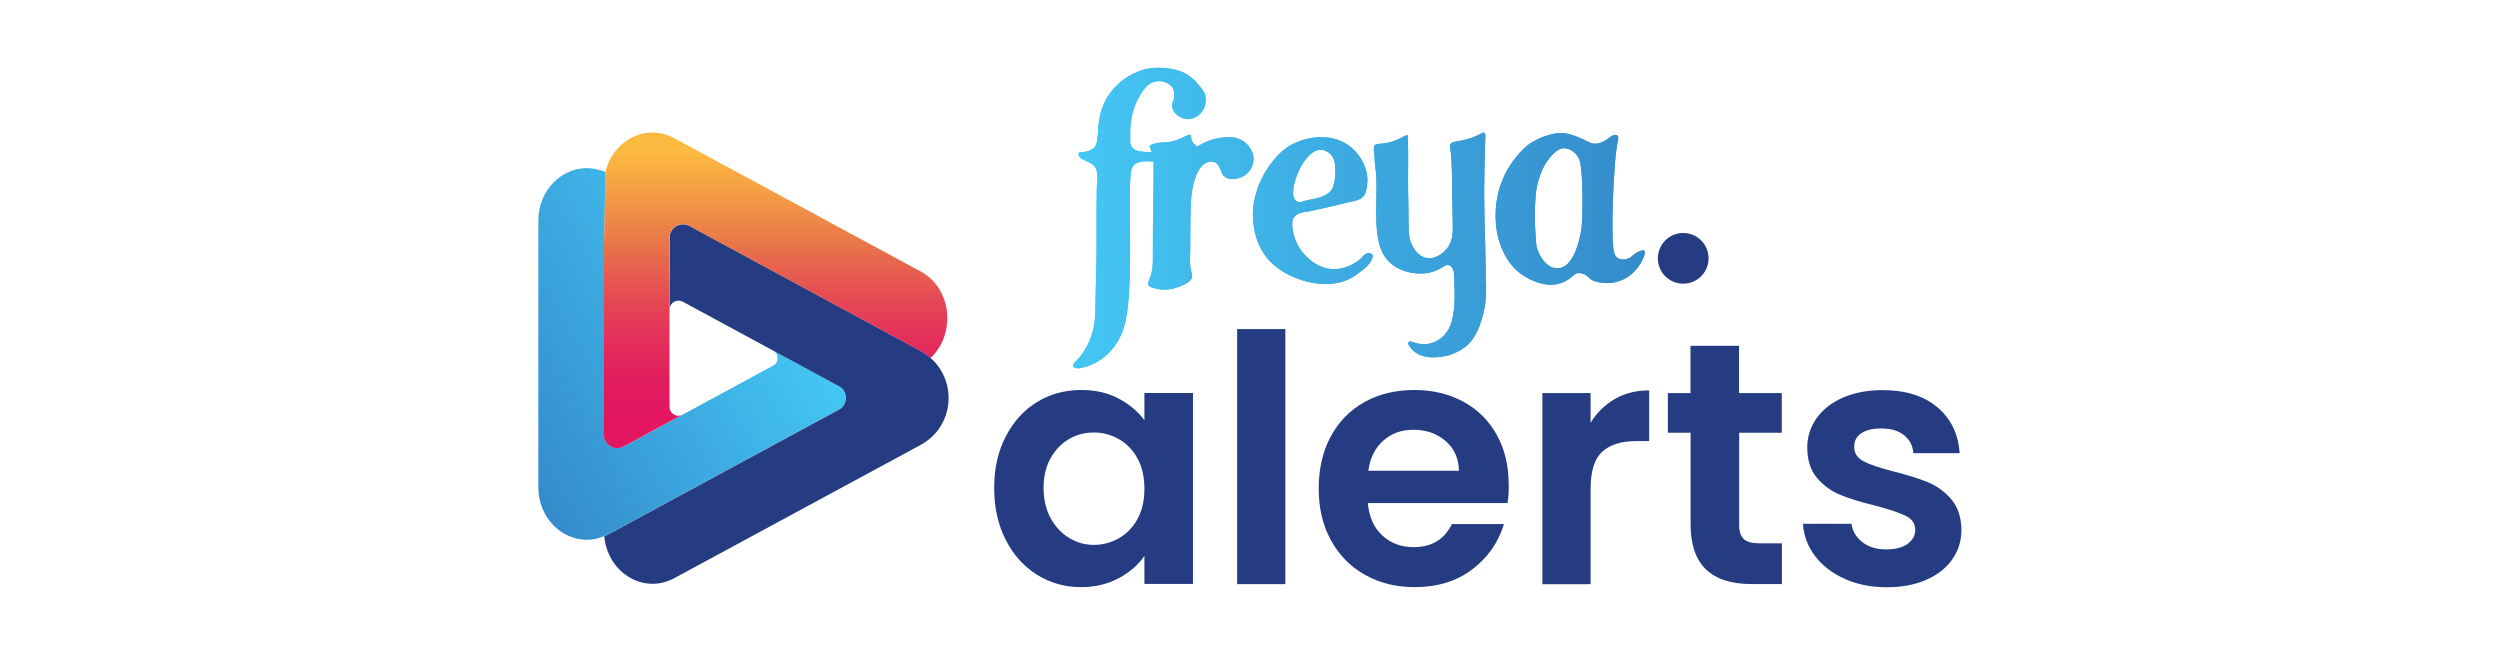 <?xml version="1.0" encoding="utf-8"?>
<!-- Generator: Adobe Illustrator 27.4.1, SVG Export Plug-In . SVG Version: 6.00 Build 0)  -->
<svg version="1.1" id="Layer_1" xmlns="http://www.w3.org/2000/svg" xmlns:xlink="http://www.w3.org/1999/xlink" x="0px" y="0px"
	 viewBox="0 0 210 55" style="enable-background:new 0 0 210 55;" xml:space="preserve">
<style type="text/css">
	.st0{fill:#FFFFFF;}
	.st1{fill:url(#SVGID_1_);}
	.st2{fill:#253C83;}
	.st3{fill:url(#SVGID_00000063610635177634631620000013050263192946364095_);}
	.st4{fill:url(#SVGID_00000057128068856980237060000003134653797952424082_);}
	.st5{fill:url(#SVGID_00000168808520223645414780000001391017724523664515_);}
	.st6{fill:url(#SVGID_00000062156056931707328700000010929680315491156914_);}
	.st7{fill:url(#SVGID_00000059285568680372795470000016138754015181767331_);}
	.st8{fill:url(#SVGID_00000029736921628381902010000006276068127961613208_);}
	.st9{fill:url(#SVGID_00000062185315490594910820000013594006387298180502_);}
	.st10{fill:url(#SVGID_00000109734112411474953420000003676515255783918484_);}
	.st11{fill:url(#SVGID_00000129920601901194121850000013033317040771104403_);}
	.st12{fill:url(#SVGID_00000139285190853817403770000009928049712035649182_);}
	.st13{fill:url(#SVGID_00000087401060327906745690000007843186476426027935_);}
	.st14{fill:url(#SVGID_00000183938882394494588340000001163203007866431372_);}
	.st15{fill:url(#SVGID_00000017484279902595076450000011001873777829484929_);}
	.st16{fill:url(#SVGID_00000178162754526515673200000001674513181925165481_);}
	.st17{fill:url(#SVGID_00000183956687404956938330000006141442968970757774_);}
	.st18{fill:url(#SVGID_00000139275393816585837920000009222561259693131955_);}
	.st19{fill:url(#SVGID_00000108310589389594579620000005735356169110465707_);}
	.st20{fill:url(#SVGID_00000100369512256871556430000012956968108592190628_);}
	.st21{fill:url(#SVGID_00000132083907995183695870000009962776208061044126_);}
	.st22{fill:url(#SVGID_00000157309134843599724640000004392547074873732758_);}
	.st23{fill:url(#SVGID_00000080900899778731560990000002028502542787945620_);}
	.st24{fill:url(#SVGID_00000178922838369988374190000011875754866950325427_);}
	.st25{fill:url(#SVGID_00000070833080861205880490000013807502892179286697_);}
	.st26{fill:url(#SVGID_00000029004439871615209090000006477601769670089393_);}
	.st27{fill:url(#SVGID_00000129892451514888664080000002872092103885354638_);}
	.st28{fill:url(#SVGID_00000147938194527725111360000006581235534850077583_);}
	.st29{fill:url(#SVGID_00000114055886751812183090000015774004893702337970_);}
	.st30{fill:url(#SVGID_00000033355739442784054980000011549996229524520887_);}
	.st31{fill:url(#SVGID_00000170275920526515369660000005194054921660997555_);}
	.st32{fill:url(#SVGID_00000011719267905526611370000018299893949783752108_);}
	.st33{fill:url(#SVGID_00000144335120306794536830000011282277119327730363_);}
	.st34{fill:url(#SVGID_00000124852728028391234260000015692604609320684220_);}
	.st35{fill:url(#SVGID_00000018199243983474070650000017646265756910734781_);}
	.st36{fill:url(#SVGID_00000086677570338740551510000007389796595725025980_);}
	.st37{fill:url(#SVGID_00000132779375889528335820000002625733225695317395_);}
	.st38{fill:url(#SVGID_00000147215637143697917910000012076923677763457665_);}
	.st39{fill:url(#SVGID_00000163033779005908707050000004256267624481300107_);}
	.st40{fill:url(#SVGID_00000075163071617421532280000013512521856813533059_);}
	.st41{fill:url(#SVGID_00000075131415257500317630000012736191208498111166_);}
	.st42{fill:url(#SVGID_00000039816996270978128250000008058535005705644958_);}
	.st43{fill:url(#SVGID_00000181060657030563626900000013034314250585759907_);}
	.st44{fill:url(#SVGID_00000116921727004514322390000013826240417515016122_);}
	.st45{fill:url(#SVGID_00000116935096281760085820000003900048068179524231_);}
	.st46{fill:url(#SVGID_00000065794763320340381580000009998255142209169799_);}
	.st47{fill:url(#SVGID_00000032610260379971613640000012357781694145614771_);}
	.st48{fill:url(#SVGID_00000065038143128987005020000005216217675174724250_);}
	.st49{fill:url(#SVGID_00000054949794038130154770000014468817766821713054_);}
	.st50{fill:url(#SVGID_00000070120879814917875850000008254658301566692795_);}
	.st51{fill:url(#SVGID_00000081622231399891777120000012145107477849456299_);}
	.st52{fill:url(#SVGID_00000071549481273054498640000007849985545470529715_);}
	.st53{opacity:0.5;fill:url(#SVGID_00000112620900593810119990000004947758141188926086_);}
	.st54{fill:url(#SVGID_00000112630479942077168710000007820225276332706745_);}
	.st55{fill:url(#SVGID_00000006679815567987750600000000922422934043172537_);}
	.st56{fill:url(#SVGID_00000036212120842323498570000008090645852298078631_);}
	.st57{fill:url(#SVGID_00000174570186700410691270000005225758820912996543_);}
	.st58{fill:url(#SVGID_00000034784315264773400890000017687783188213726345_);}
	.st59{opacity:0.5;fill:url(#SVGID_00000033349509203063074300000010044228006525975230_);}
	.st60{fill:#27397C;}
	.st61{opacity:0.5;}
	.st62{fill:url(#SVGID_00000059287874719587970000000007827810832333850812_);}
	.st63{fill:url(#SVGID_00000079453114451550397560000012449002760961247149_);}
	.st64{fill:url(#SVGID_00000067943910963531693370000000075701501131738269_);}
	.st65{fill:url(#SVGID_00000062871965910367495700000013120909094093405875_);}
	.st66{fill:url(#SVGID_00000112619387435674859950000000858549433053706676_);}
	.st67{opacity:0.42;fill:#B3B2B3;}
	.st68{fill:#232162;}
	.st69{opacity:0.7;fill:url(#SVGID_00000031194932899099228080000017032596143013103252_);}
	.st70{opacity:0.7;fill:url(#SVGID_00000083046431787306370860000015204159730668497567_);}
	.st71{fill:url(#SVGID_00000078764673535029686720000018258374403270578590_);}
	.st72{fill:#253D81;}
	.st73{fill:url(#SVGID_00000042010166965056195250000000666272698540539534_);}
	.st74{opacity:0.31;fill:#B3B2B3;}
	.st75{fill:url(#SVGID_00000178178053438445893240000016478431938468656770_);}
	.st76{fill:url(#SVGID_00000059275428919833978560000017043191343132622257_);}
	.st77{fill:url(#SVGID_00000078758915403550822240000014461882340484762248_);}
	.st78{fill:url(#SVGID_00000158731109143403872250000012830209573708909995_);}
	.st79{fill:url(#SVGID_00000026163038952660451630000017051954697961484728_);}
	.st80{fill:url(#SVGID_00000130629896129076385280000001463670661992397477_);}
	.st81{fill:url(#SVGID_00000064326012349422602710000012388882167018738058_);}
	.st82{fill:url(#SVGID_00000042708092021851055440000007877107959341601724_);}
	.st83{fill:url(#SVGID_00000089551855834329459130000006351722731758971534_);}
	.st84{fill:url(#SVGID_00000179626381482626227890000001780659342054476438_);}
	.st85{fill:url(#SVGID_00000082366098854699821500000013701037470731764388_);}
	.st86{fill:url(#SVGID_00000045595889414691238660000012851688483619815329_);}
	.st87{fill:url(#SVGID_00000056399909041289286070000018100072940293882502_);}
</style>
<g>
	<g>
		<linearGradient id="SVGID_1_" gradientUnits="userSpaceOnUse" x1="40.993" y1="34.877" x2="64.302" y2="21.419">
			<stop  offset="2.557339e-07" style="stop-color:#348BCB"/>
			<stop  offset="1" style="stop-color:#44C7F4"/>
		</linearGradient>
		<path class="st1" d="M70.47,34.4c0.49-0.26,0.67-0.8,0.55-1.27c-0.02-0.06-0.04-0.11-0.07-0.17c-0.01-0.03-0.02-0.07-0.04-0.1
			c-0.1-0.17-0.24-0.32-0.44-0.43l-5.49-2.97c0.43,0.28,0.45,0.89,0.06,1.2l-12.65,6.85c-0.75,0.4-1.65-0.14-1.65-0.98V21.06l0,0
			l0.12-6.61c-0.48-0.2-1.09-0.33-1.57-0.33c-2.13,0-4.07,1.86-4.07,4.41v22.4c0,2.55,1.93,4.41,4.07,4.41
			c0.49,0,0.98-0.1,1.47-0.31c0.12-0.05,0.23-0.1,0.35-0.16L70.47,34.4z"/>
		<path class="st2" d="M78.17,30.07C78.17,30.07,78.17,30.07,78.17,30.07c-0.25-0.22-0.52-0.42-0.83-0.59L57.9,18.97
			c-0.09-0.05-0.18-0.08-0.27-0.1c0,0-0.01,0-0.01,0c-0.09-0.02-0.18-0.03-0.27-0.03c0,0-0.01,0-0.01,0c-0.09,0-0.17,0.02-0.26,0.04
			c0,0-0.01,0-0.01,0c-0.08,0.02-0.16,0.06-0.24,0.1c0,0-0.01,0-0.01,0c-0.08,0.04-0.15,0.1-0.22,0.16c0,0,0,0,0,0
			c-0.2,0.19-0.33,0.44-0.35,0.75c0,0,0,0,0,0l0,6.11c0-0.56,0.58-0.91,1.08-0.67l13.14,7.11c0.78,0.42,0.78,1.55,0,1.97
			L51.11,44.88c-0.11,0.06-0.23,0.11-0.35,0.16c0.2,2.34,2.03,4,4.05,4c0.6,0,1.22-0.15,1.82-0.47l20.71-11.2
			C80.16,35.83,80.43,32.05,78.17,30.07z"/>
		
			<linearGradient id="SVGID_00000142880783024515950380000001729914141311717765_" gradientUnits="userSpaceOnUse" x1="65.156" y1="12.835" x2="65.156" y2="34.721">
			<stop  offset="1.545059e-07" style="stop-color:#FCB940"/>
			<stop  offset="0.183" style="stop-color:#F39845"/>
			<stop  offset="0.386" style="stop-color:#E76E4B"/>
			<stop  offset="0.411" style="stop-color:#E7684C"/>
			<stop  offset="0.581" style="stop-color:#E54555"/>
			<stop  offset="0.74" style="stop-color:#E32C5B"/>
			<stop  offset="0.884" style="stop-color:#E21C5F"/>
			<stop  offset="1" style="stop-color:#E21760"/>
		</linearGradient>
		<path style="fill:url(#SVGID_00000142880783024515950380000001729914141311717765_);" d="M77.33,22.8L56.62,11.6
			c-0.6-0.32-1.21-0.47-1.82-0.47c-1.82,0-3.5,1.36-3.95,3.34l-0.12,6.59v15.47c0,0.85,0.91,1.38,1.65,0.98l2.52-1.37v0l2.34-1.26
			c-0.47,0.17-1-0.17-1-0.69l0-14.24c0-0.85,0.91-1.39,1.65-0.98l19.44,10.51c0.31,0.17,0.58,0.37,0.82,0.6
			C80.29,28.12,80.02,24.26,77.33,22.8z"/>
	</g>
	<g>
		<g>
			<path class="st2" d="M84.48,36.67c0.65-1.25,1.52-2.22,2.63-2.9c1.11-0.68,2.35-1.01,3.72-1.01c1.2,0,2.24,0.24,3.14,0.72
				c0.9,0.48,1.62,1.09,2.16,1.82v-2.29h4.08v16.04h-4.08v-2.35c-0.52,0.75-1.24,1.38-2.16,1.87S92,49.32,90.8,49.32
				c-1.35,0-2.58-0.35-3.69-1.04c-1.11-0.69-1.99-1.67-2.63-2.94c-0.65-1.26-0.97-2.72-0.97-4.36
				C83.51,39.36,83.83,37.92,84.48,36.67z M95.55,38.51c-0.39-0.71-0.91-1.25-1.56-1.62c-0.66-0.38-1.36-0.56-2.11-0.56
				s-1.45,0.18-2.08,0.55c-0.64,0.37-1.15,0.9-1.55,1.61c-0.4,0.71-0.59,1.54-0.59,2.5c0,0.96,0.2,1.81,0.59,2.53
				s0.92,1.28,1.56,1.67c0.65,0.39,1.34,0.58,2.07,0.58c0.75,0,1.46-0.19,2.11-0.56c0.66-0.38,1.18-0.92,1.56-1.62
				c0.39-0.7,0.58-1.55,0.58-2.53S95.94,39.21,95.55,38.51z"/>
			<path class="st2" d="M107.97,27.64v21.43h-4.05V27.64H107.97z"/>
			<path class="st2" d="M126.63,42.26h-11.73c0.1,1.16,0.5,2.07,1.22,2.72c0.71,0.66,1.59,0.98,2.63,0.98
				c1.51,0,2.58-0.65,3.21-1.94h4.37c-0.46,1.54-1.35,2.81-2.66,3.81c-1.31,0.99-2.92,1.49-4.84,1.49c-1.54,0-2.93-0.34-4.16-1.03
				c-1.23-0.68-2.18-1.65-2.87-2.91c-0.69-1.25-1.03-2.7-1.03-4.34c0-1.66,0.34-3.12,1.01-4.37s1.62-2.22,2.84-2.9
				s2.62-1.01,4.2-1.01c1.52,0,2.89,0.33,4.1,0.98c1.21,0.66,2.14,1.59,2.81,2.79c0.67,1.21,1,2.59,1,4.16
				C126.75,41.27,126.71,41.79,126.63,42.26z M122.55,39.54c-0.02-1.04-0.4-1.88-1.13-2.5c-0.73-0.63-1.63-0.94-2.69-0.94
				c-1,0-1.85,0.3-2.53,0.91c-0.69,0.61-1.11,1.45-1.26,2.53H122.55z"/>
			<path class="st2" d="M135.65,33.51c0.84-0.48,1.8-0.72,2.88-0.72v4.26h-1.07c-1.27,0-2.23,0.3-2.88,0.9
				c-0.65,0.6-0.97,1.64-0.97,3.13v7.99h-4.05V33.02h4.05v2.49C134.13,34.66,134.81,34,135.65,33.51z"/>
			<path class="st2" d="M146.09,36.35v7.76c0,0.54,0.13,0.93,0.39,1.17s0.7,0.36,1.32,0.36h1.88v3.42h-2.55
				c-3.42,0-5.12-1.66-5.12-4.98v-7.73h-1.91v-3.33H142v-3.97h4.08v3.97h3.59v3.33H146.09z"/>
			<path class="st2" d="M154.93,48.61c-1.04-0.47-1.87-1.11-2.48-1.92c-0.61-0.81-0.94-1.71-1-2.69h4.08
				c0.08,0.62,0.38,1.13,0.91,1.54c0.53,0.41,1.19,0.61,1.98,0.61c0.77,0,1.38-0.15,1.81-0.46s0.65-0.7,0.65-1.19
				c0-0.52-0.27-0.91-0.8-1.17c-0.53-0.26-1.38-0.54-2.53-0.85c-1.2-0.29-2.18-0.59-2.94-0.9s-1.42-0.78-1.97-1.42
				c-0.55-0.64-0.83-1.5-0.83-2.58c0-0.89,0.26-1.7,0.77-2.43c0.51-0.73,1.24-1.31,2.2-1.74c0.96-0.42,2.08-0.64,3.37-0.64
				c1.91,0,3.44,0.48,4.58,1.43c1.14,0.96,1.77,2.24,1.88,3.87h-3.88c-0.06-0.64-0.32-1.14-0.8-1.52c-0.47-0.38-1.11-0.56-1.9-0.56
				c-0.73,0-1.3,0.14-1.69,0.41c-0.4,0.27-0.59,0.65-0.59,1.13c0,0.54,0.27,0.95,0.81,1.23c0.54,0.28,1.38,0.56,2.52,0.85
				c1.16,0.29,2.11,0.59,2.87,0.9s1.4,0.79,1.96,1.43c0.55,0.65,0.83,1.5,0.85,2.56c0,0.93-0.26,1.76-0.77,2.49
				c-0.51,0.73-1.25,1.31-2.2,1.72c-0.96,0.42-2.07,0.62-3.34,0.62C157.15,49.32,155.97,49.09,154.93,48.61z"/>
		</g>
	</g>
	<g>
		<g>
			<g>
				<g>
					
						<linearGradient id="SVGID_00000170236912474602556550000007234046400417713317_" gradientUnits="userSpaceOnUse" x1="90.125" y1="18.307" x2="138.158" y2="18.307">
						<stop  offset="2.237672e-07" style="stop-color:#44C7F4"/>
						<stop  offset="1" style="stop-color:#348BCB"/>
					</linearGradient>
					<path style="fill:url(#SVGID_00000170236912474602556550000007234046400417713317_);" d="M90.57,30.94
						c-0.19,0-0.42-0.04-0.44-0.24c-0.01-0.12,0.12-0.24,0.24-0.36c0.03-0.03,0.06-0.05,0.08-0.08c0.68-0.68,1.18-1.66,1.42-2.77
						c0.14-0.67,0.15-1.36,0.15-2.02c0-0.22,0-0.43,0.01-0.65c0.01-0.4,0.02-0.8,0.03-1.21l0.02-0.78c0.01-0.31,0.02-0.62,0.02-0.93
						c0.01-0.3,0.01-0.6,0.01-0.89c0-0.67,0-1.35,0-2c0-0.48,0-0.95,0-1.43c0-0.64,0.01-1.2,0.02-1.71c0-0.13,0.01-0.27,0.03-0.41
						c0.03-0.37,0.06-0.75-0.04-1.12c-0.08-0.27-0.17-0.41-0.39-0.56c-0.14-0.1-0.31-0.17-0.46-0.24c-0.26-0.11-0.51-0.22-0.63-0.44
						c-0.02-0.03-0.09-0.2,0-0.27c0.07-0.05,0.19-0.05,0.31-0.06c0.09-0.01,0.18-0.01,0.27-0.03c0.32-0.08,0.71-0.22,0.86-0.61
						c0.07-0.18,0.08-0.37,0.1-0.54c0.01-0.12,0.02-0.24,0.04-0.34l0.01-0.02l0-0.02c0.02-1.25,0.31-2.31,0.84-3.14
						c0.71-1.09,1.8-1.89,3.07-2.24c0.34-0.09,0.73-0.14,1.15-0.14c0.47,0,0.97,0.06,1.44,0.17c0.76,0.18,1.36,0.56,1.92,1.23
						l0.05,0.06c0.21,0.25,0.48,0.57,0.54,0.85c0.08,0.42,0.03,0.85-0.16,1.2c-0.24,0.44-0.69,0.75-1.16,0.8
						c-0.04,0-0.08,0.01-0.12,0.01c-0.46,0-0.95-0.27-1.19-0.65c-0.12-0.19-0.24-0.5-0.07-0.86c0.06-0.13,0.1-0.27,0.1-0.42
						c0.01-0.19-0.02-0.62-0.23-0.83c-0.27-0.27-0.63-0.43-1.03-0.43c-0.34,0-0.68,0.11-0.94,0.32c-0.33,0.26-0.59,0.72-0.78,1.05
						c-0.21,0.37-0.37,0.78-0.49,1.2c-0.12,0.42-0.19,0.87-0.22,1.34c-0.01,0.23-0.02,0.48-0.01,0.72c0,0.04,0,0.1,0,0.16
						c-0.01,0.22-0.01,0.48,0.08,0.64c0.21,0.37,0.5,0.42,0.81,0.47l0.07,0.01c0.18,0.03,0.37,0.05,0.57,0.06l0.29,0.01l-0.1-0.27
						c-0.03-0.09-0.06-0.17-0.1-0.25c0.02-0.06,0.14-0.18,0.69-0.27c0.17-0.03,0.34-0.04,0.52-0.05c0.26-0.02,0.52-0.03,0.79-0.1
						c0.31-0.08,0.58-0.21,0.86-0.34c0.08-0.04,0.17-0.08,0.25-0.12c0.07-0.03,0.13-0.05,0.18-0.07c0.03-0.01,0.06-0.01,0.08-0.01
						c0.04,0,0.06,0.01,0.07,0.02c0.04,0.03,0.05,0.05,0.06,0.19c0,0.05,0.01,0.11,0.02,0.17c0.05,0.24,0.2,0.38,0.34,0.5l0.13,0.12
						l0.12-0.07c0.58-0.34,1.1-0.54,1.62-0.64c0.29-0.05,0.63-0.1,0.94-0.1l0.06,0c0.86,0.02,1.56,0.48,1.88,1.23
						c0.17,0.4,0.17,0.83,0,1.24c-0.27,0.65-0.91,1.06-1.64,1.06c0,0,0,0,0,0c-0.04,0-0.07,0-0.11,0c-0.25-0.02-0.47-0.11-0.64-0.28
						c-0.09-0.09-0.15-0.25-0.22-0.42c-0.12-0.31-0.27-0.71-0.72-0.76c-0.03,0-0.07-0.01-0.1-0.01c-0.24,0-0.48,0.1-0.69,0.29
						c-0.49,0.45-0.68,1.1-0.83,1.73c-0.2,0.87-0.21,1.8-0.22,2.69c0,0.18,0,0.36-0.01,0.53c-0.01,0.7-0.01,1.39-0.01,2.02
						c0,0.16-0.01,0.32-0.01,0.49c-0.02,0.48-0.04,0.97,0.08,1.42l0.02,0.08c0.04,0.14,0.07,0.26,0.07,0.38
						c0,0.28-0.27,0.53-0.83,0.78c-0.54,0.24-1.03,0.35-1.52,0.35c-0.36,0-0.72-0.07-1.07-0.2c-0.1-0.04-0.2-0.08-0.25-0.16
						c-0.07-0.12-0.01-0.31,0.04-0.41c0.34-0.75,0.34-1.48,0.33-2.25l0-0.16c-0.01-1.24,0.01-2.51,0.03-3.73
						c0.01-0.99,0.03-2.02,0.03-3.03c0-0.1,0-0.2,0-0.3c0-0.11,0-0.23,0-0.34l0-0.18l-0.18-0.01c-0.15-0.01-0.26-0.01-0.37-0.01
						c-0.3,0-0.55,0.03-0.77,0.11c-0.54,0.18-0.58,0.71-0.61,0.99c-0.03,0.37-0.05,0.77-0.06,1.22c-0.01,0.53-0.01,1.07,0,1.58
						c0,0.21,0,0.42,0,0.62c0,0.39,0,0.78,0.01,1.17c0.01,1.84,0.03,3.74-0.1,5.6c-0.06,0.83-0.14,1.72-0.39,2.58
						c-0.51,1.8-1.93,3.17-3.62,3.48C90.75,30.92,90.66,30.94,90.57,30.94z M120.41,30.02c-0.49,0-1.19-0.1-1.69-0.56
						c-0.1-0.09-0.2-0.21-0.28-0.33c-0.02-0.03-0.04-0.06-0.06-0.09c-0.05-0.07-0.11-0.14-0.1-0.19c0.01-0.08,0.11-0.18,0.18-0.18
						l0.12,0.04c0.14,0.05,0.28,0.09,0.43,0.13c0.21,0.05,0.42,0.07,0.61,0.07c0.18,0,0.35-0.02,0.51-0.06
						c0.89-0.21,1.57-0.91,1.82-1.87c0.28-1.05,0.26-2.14,0.21-3.36c0-0.07,0-0.15,0-0.22c0-0.18,0-0.37-0.04-0.56
						c-0.01-0.05-0.12-0.49-0.42-0.57c-0.03-0.01-0.06-0.01-0.09-0.01c-0.14,0-0.26,0.08-0.36,0.14c-0.03,0.02-0.05,0.04-0.08,0.05
						l-0.11,0.06c-0.14,0.07-0.28,0.15-0.41,0.21c-0.39,0.17-0.85,0.26-1.34,0.26c-0.96,0-1.93-0.34-2.53-0.9
						c-0.49-0.44-0.81-1.04-0.98-1.82c-0.23-1.05-0.21-2.2-0.19-3.31c0-0.19,0.01-0.37,0.01-0.55l0-0.09
						c0.01-0.74,0.02-1.5-0.09-2.25c-0.05-0.31-0.07-0.67-0.07-1l0-0.01c-0.01-0.07-0.02-0.15-0.03-0.23
						c-0.02-0.17-0.04-0.35-0.02-0.49c0.03-0.19,0.23-0.24,0.6-0.26c0.6-0.04,1.2-0.22,1.72-0.51l0.06-0.04
						c0.09-0.05,0.18-0.1,0.27-0.13c0.05-0.02,0.11-0.03,0.15-0.03c0.03,0,0.05,0.01,0.05,0.01c0,0.01,0,0.09,0,0.13
						c0,0.04,0,0.07,0,0.11c0.01,0.33,0.02,0.66,0.02,0.99c0.01,0.55,0,1.1,0,1.64c0,0.56-0.01,1.15,0,1.73
						c0.01,0.79,0.03,1.59,0.04,2.38c0,0.12,0,0.24,0,0.36c0,0.45,0,0.91,0.1,1.36c0.15,0.68,0.76,1.63,1.65,1.63
						c0.1,0,0.21-0.01,0.31-0.04c0.5-0.13,1.01-0.51,1.3-0.97c0.37-0.59,0.36-1.3,0.35-1.92c-0.01-0.77-0.02-1.45-0.04-2.1
						c-0.01-0.42-0.01-0.84-0.02-1.25c0-0.41,0-0.84-0.02-1.26c-0.02-0.57-0.04-1.13-0.13-1.68c-0.04-0.23-0.02-0.36,0.06-0.43
						c0.12-0.11,0.29-0.14,0.49-0.17l0.04-0.01c0.26-0.04,0.52-0.09,0.77-0.16c0.3-0.08,0.6-0.19,0.89-0.32
						c0.05-0.02,0.11-0.06,0.18-0.09c0.1-0.06,0.22-0.12,0.32-0.15c0.03-0.01,0.06-0.01,0.08-0.01c0.03,0,0.05,0,0.08,0.05
						c0.04,0.07,0.04,0.18,0.04,0.31c0,0.1,0,0.2-0.01,0.29c0,0.05,0,0.1-0.01,0.15l0,0.09c-0.02,0.79-0.05,1.62-0.06,2.42
						c-0.03,1.34-0.03,2.44,0,3.45c0,0.08,0.01,0.5,0.01,0.5l0.03,1.05c0.03,1.02,0.06,2.22,0.08,3.44c0,0.17,0.01,0.35,0.01,0.52
						c0.02,0.92,0.04,1.79-0.16,2.66c-0.26,1.1-0.64,2.33-1.56,3.05c-0.39,0.31-0.84,0.54-1.31,0.69
						C121.48,29.9,120.97,30.02,120.41,30.02L120.41,30.02z M130.27,23.92c-0.47,0-0.99-0.12-1.54-0.36
						c-1.42-0.61-2.35-1.74-2.84-3.45c-0.02-0.05-1.32-4.19,2.05-7.57c0.96-0.96,2.32-1.26,2.71-1.33c0.14-0.02,0.28-0.04,0.42-0.04
						c0.77,0,1.52,0.34,2.41,0.77c0.18,0.09,0.35,0.13,0.53,0.13c0.38,0,0.81-0.2,1.31-0.61c0.03-0.03,0.23-0.13,0.39-0.13
						c0.04,0,0.07,0.01,0.09,0.02c0.15,0.09,0.15,0.2,0.13,0.28c-0.02,0.11-0.2,1.18-0.21,1.34c-0.29,3.25-0.4,7.5-0.11,8.33
						c0.11,0.32,0.37,0.5,0.73,0.5c0.17,0,0.36-0.05,0.55-0.13l0.03-0.01l0.02-0.02c0.62-0.56,0.96-0.61,1.06-0.61
						c0.1,0,0.12,0.04,0.13,0.05c0.05,0.08,0.05,0.27-0.09,0.59c-0.58,1.32-1.73,2.11-3.07,2.11c0,0,0,0,0,0
						c-0.38,0-0.75-0.07-1.1-0.19c-0.21-0.08-0.33-0.19-0.44-0.3c-0.09-0.09-0.19-0.18-0.32-0.24c-0.18-0.08-0.35-0.11-0.49-0.11
						c-0.23,0-0.35,0.1-0.4,0.15C131.61,23.65,130.98,23.92,130.27,23.92z M131.36,12.45c-0.55,0-1.1,0.65-1.47,1.2l-0.01,0.01
						c-0.03,0.04-0.65,0.96-0.86,2.49c-0.03,0.21-0.14,1.67-0.07,2.88c0.01,0.11,0.01,0.25,0.02,0.41c0.02,0.38,0.04,0.86,0.08,1.14
						c0.1,0.66,0.74,1.96,1.77,1.96c1.62,0,2.03-3.38,2.03-3.41c0.1-0.87,0.16-4.5-0.16-5.67
						C132.64,13.25,132.17,12.45,131.36,12.45z M111.35,23.86c-1.04,0-2.17-0.29-3.17-0.81c-1.94-1.01-2.9-2.66-2.94-5.05
						c-0.01-0.58,0.1-1.23,0.33-1.96c0.25-0.81,0.66-1.59,1.2-2.31c0.56-0.74,1.1-1.24,1.69-1.56c0.64-0.35,1.37-0.57,2.09-0.63
						c0.14-0.01,0.29-0.02,0.43-0.02c0.78,0,1.51,0.19,2.1,0.56c0.71,0.44,1.26,1.11,1.56,1.9c0.18,0.48,0.25,0.87,0.22,1.26
						c-0.02,0.33-0.07,0.95-0.34,1.26c-0.25,0.28-0.68,0.37-1.09,0.46c-0.11,0.02-0.22,0.05-0.32,0.07
						c-0.57,0.14-1.15,0.28-1.72,0.41l-0.23,0.05c-0.39,0.09-0.79,0.18-1.18,0.26c-0.08,0.02-0.16,0.03-0.24,0.04
						c-0.31,0.04-0.66,0.09-0.93,0.33c-0.34,0.3-0.27,0.77-0.23,1.11l0.01,0.05c0.05,0.38,0.16,0.75,0.32,1.09
						c0.5,1.08,1.7,2.24,3.15,2.24c0.11,0,0.23-0.01,0.34-0.02c0.43-0.06,0.85-0.19,1.23-0.4c0.2-0.11,0.4-0.24,0.58-0.39
						c0.08-0.07,0.16-0.14,0.23-0.22c0.15-0.15,0.29-0.3,0.46-0.31c0.02,0,0.04,0,0.06,0c0.13,0,0.24,0.04,0.3,0.1
						c0.06,0.06,0.07,0.13,0,0.35c-0.19,0.54-0.81,0.98-1.31,1.34l-0.14,0.1c-0.07,0.05-0.14,0.1-0.22,0.14
						C112.95,23.67,112.2,23.86,111.35,23.86C111.35,23.86,111.35,23.86,111.35,23.86z M110.93,12.58c-0.22,0-0.44,0.07-0.63,0.21
						c-0.28,0.2-0.53,0.46-0.75,0.77c-0.37,0.51-0.65,1.15-0.85,1.94l0,0.02l-0.01,0.08c-0.06,0.36-0.17,0.97,0.16,1.26
						c0.09,0.08,0.2,0.12,0.32,0.12c0.14,0,0.26-0.05,0.38-0.09c0.04-0.02,0.09-0.03,0.13-0.04c0.15-0.04,0.31-0.07,0.47-0.1
						c0.09-0.02,0.18-0.03,0.27-0.05c0.44-0.09,1-0.25,1.38-0.68c0.17-0.19,0.21-0.42,0.26-0.63l0.02-0.08
						c0.07-0.31,0.1-0.63,0.09-0.96l0-0.04c-0.01-0.46-0.02-0.94-0.39-1.34C111.53,12.72,111.23,12.58,110.93,12.58z"/>
				</g>
			</g>
			<g>
				<g>
					
						<linearGradient id="SVGID_00000145746297040520127220000004189187496172008358_" gradientUnits="userSpaceOnUse" x1="90.125" y1="18.307" x2="138.158" y2="18.307">
						<stop  offset="2.237672e-07" style="stop-color:#44C7F4"/>
						<stop  offset="1" style="stop-color:#348BCB"/>
					</linearGradient>
					<path style="fill:url(#SVGID_00000145746297040520127220000004189187496172008358_);" d="M90.57,30.94
						c-0.19,0-0.42-0.04-0.44-0.24c-0.01-0.12,0.12-0.24,0.24-0.36c0.03-0.03,0.06-0.05,0.08-0.08c0.68-0.68,1.18-1.66,1.42-2.77
						c0.14-0.67,0.15-1.36,0.15-2.02c0-0.22,0-0.43,0.01-0.65c0.01-0.4,0.02-0.8,0.03-1.21l0.02-0.78c0.01-0.31,0.02-0.62,0.02-0.93
						c0.01-0.3,0.01-0.6,0.01-0.89c0-0.67,0-1.35,0-2c0-0.48,0-0.95,0-1.43c0-0.64,0.01-1.2,0.02-1.71c0-0.13,0.01-0.27,0.03-0.41
						c0.03-0.37,0.06-0.75-0.04-1.12c-0.08-0.27-0.17-0.41-0.39-0.56c-0.14-0.1-0.31-0.17-0.46-0.24c-0.26-0.11-0.51-0.22-0.63-0.44
						c-0.02-0.03-0.09-0.2,0-0.27c0.07-0.05,0.19-0.05,0.31-0.06c0.09-0.01,0.18-0.01,0.27-0.03c0.32-0.08,0.71-0.22,0.86-0.61
						c0.07-0.18,0.08-0.37,0.1-0.54c0.01-0.12,0.02-0.24,0.04-0.34l0.01-0.02l0-0.02c0.02-1.25,0.31-2.31,0.84-3.14
						c0.71-1.09,1.8-1.89,3.07-2.24c0.34-0.09,0.73-0.14,1.15-0.14c0.47,0,0.97,0.06,1.44,0.17c0.76,0.18,1.36,0.56,1.92,1.23
						l0.05,0.06c0.21,0.25,0.48,0.57,0.54,0.85c0.08,0.42,0.03,0.85-0.16,1.2c-0.24,0.44-0.69,0.75-1.16,0.8
						c-0.04,0-0.08,0.01-0.12,0.01c-0.46,0-0.95-0.27-1.19-0.65c-0.12-0.19-0.24-0.5-0.07-0.86c0.06-0.13,0.1-0.27,0.1-0.42
						c0.01-0.19-0.02-0.62-0.23-0.83c-0.27-0.27-0.63-0.43-1.03-0.43c-0.34,0-0.68,0.11-0.94,0.32c-0.33,0.26-0.59,0.72-0.78,1.05
						c-0.21,0.37-0.37,0.78-0.49,1.2c-0.12,0.42-0.19,0.87-0.22,1.34c-0.01,0.23-0.02,0.48-0.01,0.72c0,0.04,0,0.1,0,0.16
						c-0.01,0.22-0.01,0.48,0.08,0.64c0.21,0.37,0.5,0.42,0.81,0.47l0.07,0.01c0.18,0.03,0.37,0.05,0.57,0.06l0.29,0.01l-0.1-0.27
						c-0.03-0.09-0.06-0.17-0.1-0.25c0.02-0.06,0.14-0.18,0.69-0.27c0.17-0.03,0.34-0.04,0.52-0.05c0.26-0.02,0.52-0.03,0.79-0.1
						c0.31-0.08,0.58-0.21,0.86-0.34c0.08-0.04,0.17-0.08,0.25-0.12c0.07-0.03,0.13-0.05,0.18-0.07c0.03-0.01,0.06-0.01,0.08-0.01
						c0.04,0,0.06,0.01,0.07,0.02c0.04,0.03,0.05,0.05,0.06,0.19c0,0.05,0.01,0.11,0.02,0.17c0.05,0.24,0.2,0.38,0.34,0.5l0.13,0.12
						l0.12-0.07c0.58-0.34,1.1-0.54,1.62-0.64c0.29-0.05,0.63-0.1,0.94-0.1l0.06,0c0.86,0.02,1.56,0.48,1.88,1.23
						c0.17,0.4,0.17,0.83,0,1.24c-0.27,0.65-0.91,1.06-1.64,1.06c0,0,0,0,0,0c-0.04,0-0.07,0-0.11,0c-0.25-0.02-0.47-0.11-0.64-0.28
						c-0.09-0.09-0.15-0.25-0.22-0.42c-0.12-0.31-0.27-0.71-0.72-0.76c-0.03,0-0.07-0.01-0.1-0.01c-0.24,0-0.48,0.1-0.69,0.29
						c-0.49,0.45-0.68,1.1-0.83,1.73c-0.2,0.87-0.21,1.8-0.22,2.69c0,0.18,0,0.36-0.01,0.53c-0.01,0.7-0.01,1.39-0.01,2.02
						c0,0.16-0.01,0.32-0.01,0.49c-0.02,0.48-0.04,0.97,0.08,1.42l0.02,0.08c0.04,0.14,0.07,0.26,0.07,0.38
						c0,0.28-0.27,0.53-0.83,0.78c-0.54,0.24-1.03,0.35-1.52,0.35c-0.36,0-0.72-0.07-1.07-0.2c-0.1-0.04-0.2-0.08-0.25-0.16
						c-0.07-0.12-0.01-0.31,0.04-0.41c0.34-0.75,0.34-1.48,0.33-2.25l0-0.16c-0.01-1.24,0.01-2.51,0.03-3.73
						c0.01-0.99,0.03-2.02,0.03-3.03c0-0.1,0-0.2,0-0.3c0-0.11,0-0.23,0-0.34l0-0.18l-0.18-0.01c-0.15-0.01-0.26-0.01-0.37-0.01
						c-0.3,0-0.55,0.03-0.77,0.11c-0.54,0.18-0.58,0.71-0.61,0.99c-0.03,0.37-0.05,0.77-0.06,1.22c-0.01,0.53-0.01,1.07,0,1.58
						c0,0.21,0,0.42,0,0.62c0,0.39,0,0.78,0.01,1.17c0.01,1.84,0.03,3.74-0.1,5.6c-0.06,0.83-0.14,1.72-0.39,2.58
						c-0.51,1.8-1.93,3.17-3.62,3.48C90.75,30.92,90.66,30.94,90.57,30.94z M120.41,30.02c-0.49,0-1.19-0.1-1.69-0.56
						c-0.1-0.09-0.2-0.21-0.28-0.33c-0.02-0.03-0.04-0.06-0.06-0.09c-0.05-0.07-0.11-0.14-0.1-0.19c0.01-0.08,0.11-0.18,0.18-0.18
						l0.12,0.04c0.14,0.05,0.28,0.09,0.43,0.13c0.21,0.05,0.42,0.07,0.61,0.07c0.18,0,0.35-0.02,0.51-0.06
						c0.89-0.21,1.57-0.91,1.82-1.87c0.28-1.05,0.26-2.14,0.21-3.36c0-0.07,0-0.15,0-0.22c0-0.18,0-0.37-0.04-0.56
						c-0.01-0.05-0.12-0.49-0.42-0.57c-0.03-0.01-0.06-0.01-0.09-0.01c-0.14,0-0.26,0.08-0.36,0.14c-0.03,0.02-0.05,0.04-0.08,0.05
						l-0.11,0.06c-0.14,0.07-0.28,0.15-0.41,0.21c-0.39,0.17-0.85,0.26-1.34,0.26c-0.96,0-1.93-0.34-2.53-0.9
						c-0.49-0.44-0.81-1.04-0.98-1.82c-0.23-1.05-0.21-2.2-0.19-3.31c0-0.19,0.01-0.37,0.01-0.55l0-0.09
						c0.01-0.74,0.02-1.5-0.09-2.25c-0.05-0.31-0.07-0.67-0.07-1l0-0.01c-0.01-0.07-0.02-0.15-0.03-0.23
						c-0.02-0.17-0.04-0.35-0.02-0.49c0.03-0.19,0.23-0.24,0.6-0.26c0.6-0.04,1.2-0.22,1.72-0.51l0.06-0.04
						c0.09-0.05,0.18-0.1,0.27-0.13c0.05-0.02,0.11-0.03,0.15-0.03c0.03,0,0.05,0.01,0.05,0.01c0,0.01,0,0.09,0,0.13
						c0,0.04,0,0.07,0,0.11c0.01,0.33,0.02,0.66,0.02,0.99c0.01,0.55,0,1.1,0,1.64c0,0.56-0.01,1.15,0,1.73
						c0.01,0.79,0.03,1.59,0.04,2.38c0,0.12,0,0.24,0,0.36c0,0.45,0,0.91,0.1,1.36c0.15,0.68,0.76,1.63,1.65,1.63
						c0.1,0,0.21-0.01,0.31-0.04c0.5-0.13,1.01-0.51,1.3-0.97c0.37-0.59,0.36-1.3,0.35-1.92c-0.01-0.77-0.02-1.45-0.04-2.1
						c-0.01-0.42-0.01-0.84-0.02-1.25c0-0.41,0-0.84-0.02-1.26c-0.02-0.57-0.04-1.13-0.13-1.68c-0.04-0.23-0.02-0.36,0.06-0.43
						c0.12-0.11,0.29-0.14,0.49-0.17l0.04-0.01c0.26-0.04,0.52-0.09,0.77-0.16c0.3-0.08,0.6-0.19,0.89-0.32
						c0.05-0.02,0.11-0.06,0.18-0.09c0.1-0.06,0.22-0.12,0.32-0.15c0.03-0.01,0.06-0.01,0.08-0.01c0.03,0,0.05,0,0.08,0.05
						c0.04,0.07,0.04,0.18,0.04,0.31c0,0.1,0,0.2-0.01,0.29c0,0.05,0,0.1-0.01,0.15l0,0.09c-0.02,0.79-0.05,1.62-0.06,2.42
						c-0.03,1.34-0.03,2.44,0,3.45c0,0.08,0.01,0.5,0.01,0.5l0.03,1.05c0.03,1.02,0.06,2.22,0.08,3.44c0,0.17,0.01,0.35,0.01,0.52
						c0.02,0.92,0.04,1.79-0.16,2.66c-0.26,1.1-0.64,2.33-1.56,3.05c-0.39,0.31-0.84,0.54-1.31,0.69
						C121.48,29.9,120.97,30.02,120.41,30.02L120.41,30.02z M130.27,23.92c-0.47,0-0.99-0.12-1.54-0.36
						c-1.42-0.61-2.35-1.74-2.84-3.45c-0.02-0.05-1.32-4.19,2.05-7.57c0.96-0.96,2.32-1.26,2.71-1.33c0.14-0.02,0.28-0.04,0.42-0.04
						c0.77,0,1.52,0.34,2.41,0.77c0.18,0.09,0.35,0.13,0.53,0.13c0.38,0,0.81-0.2,1.31-0.61c0.03-0.03,0.23-0.13,0.39-0.13
						c0.04,0,0.07,0.01,0.09,0.02c0.15,0.09,0.15,0.2,0.13,0.28c-0.02,0.11-0.2,1.18-0.21,1.34c-0.29,3.25-0.4,7.5-0.11,8.33
						c0.11,0.32,0.37,0.5,0.73,0.5c0.17,0,0.36-0.05,0.55-0.13l0.03-0.01l0.02-0.02c0.62-0.56,0.96-0.61,1.06-0.61
						c0.1,0,0.12,0.04,0.13,0.05c0.05,0.08,0.05,0.27-0.09,0.59c-0.58,1.32-1.73,2.11-3.07,2.11c0,0,0,0,0,0
						c-0.38,0-0.75-0.07-1.1-0.19c-0.21-0.08-0.33-0.19-0.44-0.3c-0.09-0.09-0.19-0.18-0.32-0.24c-0.18-0.08-0.35-0.11-0.49-0.11
						c-0.23,0-0.35,0.1-0.4,0.15C131.61,23.65,130.98,23.92,130.27,23.92z M131.36,12.45c-0.55,0-1.1,0.65-1.47,1.2l-0.01,0.01
						c-0.03,0.04-0.65,0.96-0.86,2.49c-0.03,0.21-0.14,1.67-0.07,2.88c0.01,0.11,0.01,0.25,0.02,0.41c0.02,0.38,0.04,0.86,0.08,1.14
						c0.1,0.66,0.74,1.96,1.77,1.96c1.62,0,2.03-3.38,2.03-3.41c0.1-0.87,0.16-4.5-0.16-5.67
						C132.64,13.25,132.17,12.45,131.36,12.45z M111.35,23.86c-1.04,0-2.17-0.29-3.17-0.81c-1.94-1.01-2.9-2.66-2.94-5.05
						c-0.01-0.58,0.1-1.23,0.33-1.96c0.25-0.81,0.66-1.59,1.2-2.31c0.56-0.74,1.1-1.24,1.69-1.56c0.64-0.35,1.37-0.57,2.09-0.63
						c0.14-0.01,0.29-0.02,0.43-0.02c0.78,0,1.51,0.19,2.1,0.56c0.71,0.44,1.26,1.11,1.56,1.9c0.18,0.48,0.25,0.87,0.22,1.26
						c-0.02,0.33-0.07,0.95-0.34,1.26c-0.25,0.28-0.68,0.37-1.09,0.46c-0.11,0.02-0.22,0.05-0.32,0.07
						c-0.57,0.14-1.15,0.28-1.72,0.41l-0.23,0.05c-0.39,0.09-0.79,0.18-1.18,0.26c-0.08,0.02-0.16,0.03-0.24,0.04
						c-0.31,0.04-0.66,0.09-0.93,0.33c-0.34,0.3-0.27,0.77-0.23,1.11l0.01,0.05c0.05,0.38,0.16,0.75,0.32,1.09
						c0.5,1.08,1.7,2.24,3.15,2.24c0.11,0,0.23-0.01,0.34-0.02c0.43-0.06,0.85-0.19,1.23-0.4c0.2-0.11,0.4-0.24,0.58-0.39
						c0.08-0.07,0.16-0.14,0.23-0.22c0.15-0.15,0.29-0.3,0.46-0.31c0.02,0,0.04,0,0.06,0c0.13,0,0.24,0.04,0.3,0.1
						c0.06,0.06,0.07,0.13,0,0.35c-0.19,0.54-0.81,0.98-1.31,1.34l-0.14,0.1c-0.07,0.05-0.14,0.1-0.22,0.14
						C112.95,23.67,112.2,23.86,111.35,23.86C111.35,23.86,111.35,23.86,111.35,23.86z M110.93,12.58c-0.22,0-0.44,0.07-0.63,0.21
						c-0.28,0.2-0.53,0.46-0.75,0.77c-0.37,0.51-0.65,1.15-0.85,1.94l0,0.02l-0.01,0.08c-0.06,0.36-0.17,0.97,0.16,1.26
						c0.09,0.08,0.2,0.12,0.32,0.12c0.14,0,0.26-0.05,0.38-0.09c0.04-0.02,0.09-0.03,0.13-0.04c0.15-0.04,0.31-0.07,0.47-0.1
						c0.09-0.02,0.18-0.03,0.27-0.05c0.44-0.09,1-0.25,1.38-0.68c0.17-0.19,0.21-0.42,0.26-0.63l0.02-0.08
						c0.07-0.31,0.1-0.63,0.09-0.96l0-0.04c-0.01-0.46-0.02-0.94-0.39-1.34C111.53,12.72,111.23,12.58,110.93,12.58z"/>
				</g>
			</g>
		</g>
		<circle class="st2" cx="141.39" cy="21.7" r="2.13"/>
	</g>
</g>
</svg>
